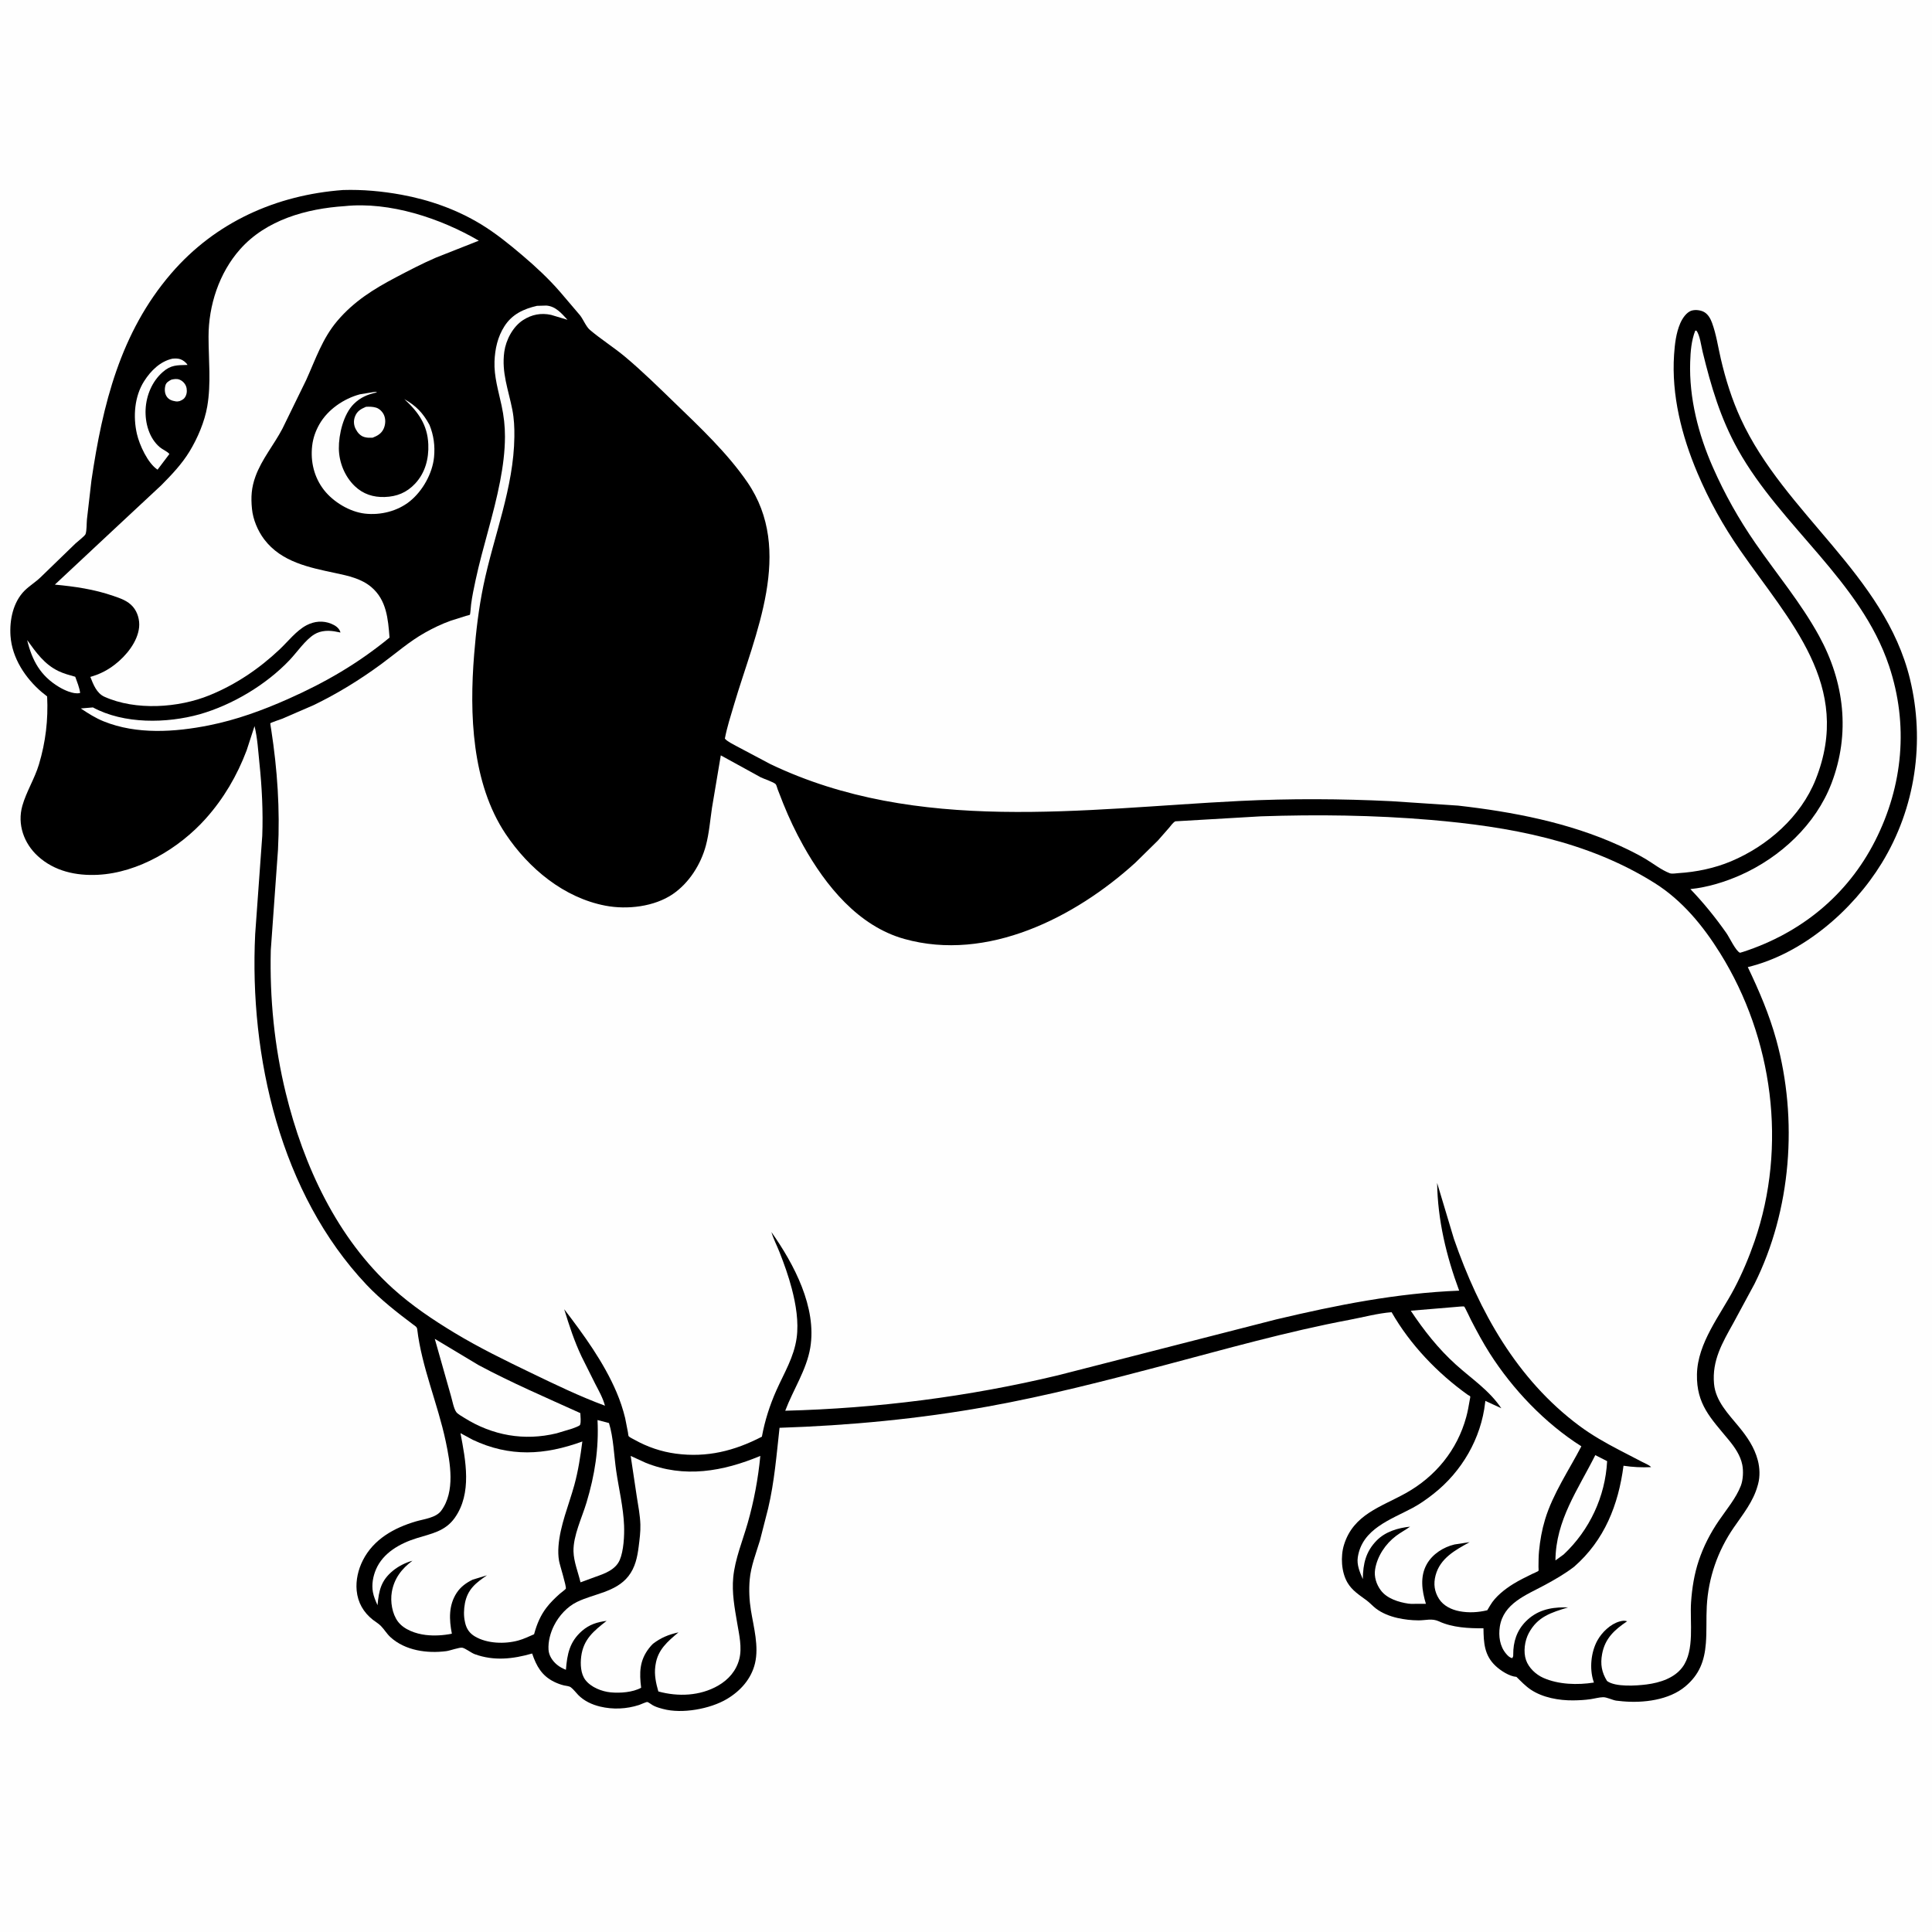 <svg version="1.1" xmlns="http://www.w3.org/2000/svg" style="display: block;" viewBox="0 0 2048 2048" width="1024" height="1024">
<path transform="translate(0,0)" fill="rgb(254,254,254)" d="M -0 -0 L 2048 0 L 2048 2048 L -0 2048 L -0 -0 z"/>
<path transform="translate(0,0)" fill="rgb(0,0,0)" d="M 363.589 201.43 C 384.32 200.774 405.07 202.681 425.467 206.408 C 454.976 211.8 483.868 221.957 509.573 237.56 C 525.458 247.203 539.881 258.895 554 270.909 C 568.13 282.933 581.716 295.558 593.875 309.603 L 614.941 334.342 C 618.415 338.85 621.234 346.248 625.391 349.773 C 637.082 359.687 650.483 368.077 662.381 378.011 C 680.886 393.462 698.253 410.638 715.592 427.386 C 742.23 453.115 771.178 480.453 792.211 511.106 C 842.12 583.843 800.301 671.845 778.169 746.724 C 774.642 758.659 770.691 770.709 768.384 782.947 C 771.093 786.165 776.806 788.703 780.479 790.811 L 816.716 810.02 C 972.52 884.487 1148.06 857.281 1314 849.063 C 1367.76 846.401 1421.47 846.659 1475.22 849.312 L 1545.63 853.981 C 1603.57 860.556 1663.08 871.937 1716.44 896.256 C 1725.83 900.538 1735.37 905.174 1744.24 910.446 C 1752.35 915.266 1761.3 922.385 1770.06 925.658 C 1772.39 926.531 1776.81 925.707 1779.29 925.553 C 1798.14 924.381 1817.55 920.355 1835 913.011 C 1873.74 896.702 1908.91 865.889 1924.68 826.287 C 1964.29 726.831 1896.96 658.724 1844.52 583.121 C 1826.51 557.161 1811.63 530.358 1799.31 501.27 C 1782.68 462.006 1771.71 418.924 1774.59 375.998 C 1775.33 364.952 1776.64 353.27 1781.01 343 C 1783.22 337.791 1787.65 330.776 1793.5 329.178 C 1797.61 328.056 1803.45 328.813 1807.05 331.134 C 1810.95 333.656 1813.25 337.942 1814.82 342.181 C 1819.27 354.25 1821.22 367.796 1824.13 380.334 C 1829.24 402.272 1835.91 423.514 1845.33 443.994 C 1891.63 544.582 1997.64 608.997 2024.6 719.597 C 2040.76 785.917 2030.48 856.633 1994.68 915.007 C 1963.89 965.212 1910.73 1011.18 1852.74 1025.16 C 1864.76 1050.36 1875.56 1075.47 1882.98 1102.48 C 1906.1 1186.63 1898.89 1282.76 1859.83 1361 L 1837.35 1402.63 C 1825.72 1423.51 1814.68 1442.18 1816.95 1467 C 1818.62 1485.25 1832.21 1498.94 1843.26 1512.39 C 1852.2 1523.28 1859.7 1534.2 1863.34 1547.94 C 1865.46 1555.91 1865.82 1565.19 1863.64 1573.18 L 1863.12 1575 C 1858.54 1591.68 1847.61 1605.13 1837.95 1619.15 C 1820.84 1643.97 1810.87 1672.58 1809.25 1702.75 C 1808.54 1715.84 1809.32 1728.98 1808.28 1742.07 C 1806.78 1760.86 1801.34 1775.23 1786.48 1787.71 C 1769.11 1802.29 1741.83 1805.43 1720.07 1803.47 L 1713.11 1802.73 C 1708.94 1802.03 1703.2 1798.99 1699.25 1799.11 C 1695.02 1799.23 1690.27 1800.58 1686.04 1801.2 C 1679.97 1802.09 1673.76 1802.41 1667.62 1802.47 C 1652.58 1802.61 1635.41 1799.58 1622.76 1791.13 C 1617.13 1787.37 1612.32 1782.29 1607.5 1777.56 C 1599.98 1776.99 1590.82 1771.03 1585.38 1765.94 C 1573.36 1754.68 1572.76 1741.36 1572.53 1726.07 C 1556.68 1726.12 1539.85 1725.4 1525.21 1718.66 C 1517.84 1715.27 1511.54 1717.67 1503.73 1717.65 C 1496.25 1717.63 1488.65 1716.76 1481.35 1715.11 C 1473.37 1713.3 1465.01 1710.06 1458.48 1705.05 C 1455 1702.37 1452.1 1699.01 1448.58 1696.4 C 1440.99 1690.81 1433.3 1686.06 1428.37 1677.65 C 1421.85 1666.5 1420.91 1649.86 1424.69 1637.6 C 1434.63 1605.33 1463.86 1597.48 1490.18 1582.81 C 1521.74 1565.21 1544.74 1537.09 1554.27 1502.11 C 1555.84 1496.36 1556.91 1490.45 1557.89 1484.57 C 1557.99 1483.93 1558.66 1480.91 1558.54 1480.5 C 1558.29 1479.54 1556.95 1479.32 1556.14 1478.74 C 1524 1455.85 1494.75 1425.3 1475.16 1390.99 C 1460.65 1392.08 1444.99 1396.35 1430.6 1399.05 C 1364.12 1411.55 1298.81 1430.14 1233.46 1447.4 C 1171.8 1463.68 1110.14 1479.57 1047.34 1490.93 C 974.685 1504.08 900.103 1511.12 826.347 1513.53 C 823.174 1542.18 820.89 1570.94 814.244 1599.04 L 805.593 1632.86 C 801.519 1646.36 795.949 1660.31 794.715 1674.45 C 793.777 1685.19 794.281 1696.38 796.012 1707.03 C 798.932 1724.98 804.653 1745.25 800.299 1763.32 C 796.326 1779.81 784.828 1792.54 770.551 1801.02 C 752.79 1811.58 722.989 1816.99 702.893 1811.58 L 701 1811.05 C 697.722 1810.16 694.835 1809.25 691.863 1807.57 C 690.88 1807.02 687.084 1804.27 686.273 1804.19 C 684.902 1804.06 679.173 1806.79 677.5 1807.33 C 664.133 1811.68 649.652 1812.33 636 1809.01 C 627.419 1806.92 619.223 1803.11 612.959 1796.76 C 610.472 1794.23 607.872 1790.66 605.07 1788.59 C 603.26 1787.25 600.054 1787.13 597.885 1786.62 C 594.368 1785.79 590.747 1784.43 587.5 1782.84 C 574.269 1776.37 568.601 1766.07 564.092 1752.79 C 543.78 1758.64 523.617 1760.91 503.278 1753.51 C 499.494 1752.13 493.46 1747.31 490.09 1746.65 C 487.067 1746.07 477.041 1749.76 473.164 1750.27 C 452.891 1752.93 429.476 1749.73 413.854 1735.41 C 410.021 1731.9 407.348 1727.2 403.695 1723.5 C 401.236 1721.01 398.099 1719.26 395.357 1717.11 C 385.315 1709.24 379.298 1698.83 378.08 1686 C 377.051 1675.15 379.713 1663.75 384.614 1654.06 C 395.937 1631.68 417.629 1619.58 441 1612.72 C 449.479 1610.24 462.039 1608.99 467.636 1601.5 C 482.848 1581.15 477.262 1550.51 472.458 1527.77 C 464.08 1488.09 447.001 1449.2 442.27 1409 C 441.984 1406.56 439.989 1405.58 438.086 1404.16 C 421.041 1391.38 403.225 1377.45 388.598 1361.97 C 297.197 1265.23 264.19 1120.1 270.502 990.234 L 278.005 885.986 C 278.978 860.354 277.656 834.49 275.008 809 C 273.647 795.901 272.97 782.539 269.812 769.721 L 261.407 795.538 C 251.329 822.195 237.081 846.559 218.055 867.819 C 189.875 899.307 146.762 925.168 103.737 927.327 C 80.598 928.488 57.708 923.547 40.213 907.604 C 25.339 894.049 18.089 873.804 23.708 854.07 C 27.97 839.104 36.746 825.398 41.301 810.216 C 48.406 786.537 51.183 762.899 49.969 738.246 L 44.354 733.769 C 26.877 718.876 12.748 697.546 11.134 674.022 C 9.993 657.384 13.859 638.174 26.168 625.995 C 31.291 620.926 37.696 617.071 42.988 611.972 L 80.065 576.065 C 82.234 574.036 90.003 568.119 90.69 566.152 C 92.061 562.231 91.715 555.079 92.153 550.63 L 96.922 509.312 C 108.751 429.25 127.444 352.571 181.563 289.758 C 228.375 235.425 292.845 206.687 363.589 201.43 z"/>
<path transform="translate(0,0)" fill="rgb(254,254,254)" d="M 181.566 402.5 C 184.333 401.816 187.253 401.335 190.019 402.33 C 193.138 403.453 195.929 406.19 197.143 409.269 C 198.376 412.4 198.365 416.417 196.985 419.5 C 195.548 422.709 193.632 423.86 190.5 425.151 C 188.965 425.566 187.734 425.697 186.15 425.448 C 182.345 424.848 178.909 423.672 176.7 420.331 C 174.427 416.892 174.319 412.394 175.364 408.5 C 176.199 405.395 178.951 403.925 181.566 402.5 z"/>
<path transform="translate(0,0)" fill="rgb(254,254,254)" d="M 28.794 678.526 C 38.39 691.723 47.017 704.278 62.237 711.5 C 67.81 714.144 73.849 715.722 79.768 717.391 C 81.752 722.978 84.143 728.609 84.967 734.5 L 84.03 734.763 C 77.406 735.891 68.092 731.545 62.435 728.144 C 42.829 716.356 33.999 700.093 28.794 678.526 z"/>
<path transform="translate(0,0)" fill="rgb(254,254,254)" d="M 387.921 431.233 C 391.487 431.01 395.136 431.075 398.597 432.094 C 402.076 433.119 405.343 436.35 406.87 439.585 C 409.006 444.112 408.754 449.64 406.812 454.17 C 404.517 459.527 400.142 461.998 394.942 464.004 C 392.081 464.107 389.337 464.145 386.551 463.384 C 382.095 462.168 379.29 458.986 377.18 455.04 C 374.895 450.768 374.575 446.031 376.317 441.5 C 378.51 435.794 382.566 433.525 387.921 431.233 z"/>
<path transform="translate(0,0)" fill="rgb(254,254,254)" d="M 182.754 380.215 C 185.595 379.974 188.483 379.862 191.227 380.795 C 193.973 381.729 197.377 384.274 198.777 386.841 C 187.656 387.181 181.241 386.641 172.309 394.556 C 161.199 404.403 155.097 419.106 154.354 433.778 C 153.625 448.173 158.078 464.533 169.396 474.056 C 172.609 476.76 176.744 478.124 179.571 481.23 L 176.292 485.597 L 167.002 497.867 C 156.676 491.13 147.787 471.63 145.107 459.868 C 140.938 441.575 142.515 420.118 152.818 404 C 159.853 392.995 169.766 383.102 182.754 380.215 z"/>
<path transform="translate(0,0)" fill="rgb(254,254,254)" d="M 1691.08 1542.5 L 1703.62 1548.88 C 1701.67 1586.46 1684.98 1622.05 1657.57 1647.78 L 1648.83 1654.12 C 1649.2 1611.36 1672.71 1579.18 1691.08 1542.5 z"/>
<path transform="translate(0,0)" fill="rgb(254,254,254)" d="M 396.622 415.5 L 399.439 415.469 L 399 416.051 C 389.575 418.121 381.909 421.366 374.976 428.28 C 364.005 439.22 359.013 460.564 359.197 475.5 C 359.377 490.146 365.483 505.155 376.092 515.319 C 384.94 523.796 395.672 527.228 407.774 526.838 C 420.721 526.422 431.173 522.141 440.048 512.666 C 450.711 501.281 454.65 486.315 454.016 471 C 453.157 450.252 443.425 436.771 428.611 423.085 C 441.218 430.315 448.282 437.594 455.252 450.376 C 459.763 461.321 461.256 472.73 460.115 484.5 C 458.433 501.85 448.012 520.476 434.392 531.411 C 421.317 541.91 403.36 546.343 386.763 544.441 C 370.724 542.603 353.362 532.131 343.452 519.445 C 332.971 506.028 328.958 489.238 330.915 472.5 C 331.859 464.426 334.481 457.002 338.464 449.928 C 347.267 434.293 364.349 422.542 381.53 417.985 L 396.622 415.5 z"/>
<path transform="translate(0,0)" fill="rgb(254,254,254)" d="M 633.398 1505.31 L 645.543 1508.48 C 650.356 1524.07 650.835 1542.92 653.193 1559.13 C 655.993 1578.36 660.821 1597.92 661.555 1617.32 C 661.949 1627.73 661.11 1644.02 656.964 1653.63 C 652.483 1664.01 641.103 1668.05 631.254 1671.5 L 615.361 1677.34 C 612.861 1666.67 608.183 1655.52 607.924 1644.48 C 607.538 1627.98 617.02 1608.48 621.726 1592.8 C 630.518 1563.5 634.864 1535.85 633.398 1505.31 z"/>
<path transform="translate(0,0)" fill="rgb(254,254,254)" d="M 460.884 1419.22 L 507.277 1447.06 C 542.253 1465.8 579.051 1481.57 615.168 1497.95 C 615.256 1501.51 616.106 1507.09 614.901 1510.37 C 614.401 1511.73 608.163 1513.73 606.544 1514.39 L 590.077 1519.36 C 555.689 1527.72 522.057 1521.72 492.145 1502.96 C 489.967 1501.6 485.237 1498.94 483.728 1496.94 C 480.955 1493.26 479.391 1484.19 477.975 1479.54 L 460.884 1419.22 z"/>
<path transform="translate(0,0)" fill="rgb(254,254,254)" d="M 488.114 1519.2 L 501.033 1526.2 C 540.367 1544.77 577.181 1542.65 617.311 1528.04 C 615.274 1543.7 612.968 1559.18 608.755 1574.44 C 602.933 1595.53 593.649 1617.14 592.024 1639.04 C 591.642 1644.19 591.712 1649.5 592.618 1654.59 C 593.444 1659.23 600.627 1681.7 599.796 1684.1 C 599.563 1684.77 594.283 1688.69 593.436 1689.44 C 588.42 1693.9 583.343 1698.83 579.265 1704.17 C 573.094 1712.25 569.277 1721.23 566.545 1730.97 L 566.163 1732.37 C 560.781 1734.73 555.155 1737.42 549.486 1738.98 C 535.175 1742.93 516.328 1742.39 503.364 1734.66 C 497.786 1731.33 494.561 1726.72 493.104 1720.38 L 492.808 1719 C 491.412 1712.87 491.653 1705.76 492.829 1699.59 C 495.669 1684.67 504.474 1677.87 516.224 1669.89 L 500.983 1674.53 C 494.227 1677.82 488.268 1682.12 484.096 1688.5 C 475.416 1701.77 476.089 1716.95 478.994 1731.8 C 470.07 1733.6 460.359 1734.2 451.312 1733.13 C 440.897 1731.9 428.279 1727.58 421.819 1718.92 C 415.686 1710.7 413.625 1697.82 415.315 1687.78 C 417.742 1673.35 425.79 1662.86 437.221 1654.44 C 430.071 1656.33 422.291 1660.29 416.565 1664.99 C 403.881 1675.41 401.633 1685.88 400.192 1701.57 C 398.179 1697.1 396.143 1692.45 395.283 1687.61 C 393.862 1679.59 395.394 1671.02 398.569 1663.61 C 406.117 1645.97 424.096 1636.04 441.627 1630.57 C 457.31 1625.68 471.929 1623.35 482.14 1608.88 C 500.533 1582.81 493.637 1548.22 488.114 1519.2 z"/>
<path transform="translate(0,0)" fill="rgb(254,254,254)" d="M 1543.12 1385.42 C 1544.56 1385.35 1551.09 1384.55 1552.1 1385 C 1552.71 1385.28 1558.64 1397.95 1559.45 1399.51 C 1565.56 1411.32 1571.99 1423.28 1579.13 1434.5 C 1603.63 1472.96 1637.78 1508.72 1676.3 1533.16 C 1663.24 1558.31 1646.1 1583.42 1637.87 1610.58 C 1634.53 1621.61 1632.51 1632.87 1631.43 1644.34 C 1630.91 1649.81 1630.91 1655.35 1630.86 1660.84 C 1630.85 1661.75 1631.15 1664.57 1630.83 1665.2 C 1630.61 1665.62 1624.68 1668.2 1623.91 1668.57 C 1617.24 1671.86 1610.52 1675.1 1604.19 1679.01 C 1595.19 1684.57 1585.13 1692.44 1579.72 1701.67 L 1577.51 1705.35 L 1576.56 1706.94 C 1566.96 1709.26 1556.75 1709.84 1547 1707.95 C 1538.63 1706.34 1530.12 1702.27 1525.42 1694.9 C 1520.46 1687.12 1519.41 1678.93 1521.75 1670.03 C 1526.56 1651.74 1542.68 1643.15 1557.88 1634.74 L 1541.88 1637.19 C 1530.18 1639.97 1518.67 1647.23 1512.59 1657.85 C 1505 1671.11 1507.33 1686.27 1511.51 1700.11 L 1495.75 1700.15 L 1493 1699.92 C 1482.6 1698.41 1470.26 1694.57 1463.73 1685.85 C 1459.05 1679.6 1456.42 1671.46 1457.66 1663.67 C 1459.9 1649.65 1468.63 1636.64 1479.88 1628.12 C 1484.59 1624.56 1489.93 1621.78 1494.77 1618.33 C 1482.14 1619.58 1468.64 1623.58 1459.5 1632.83 C 1447.65 1644.82 1444.89 1657.75 1444.63 1673.9 C 1441.49 1666.72 1438.1 1658.88 1439.31 1650.84 C 1443.88 1620.62 1474.24 1610.86 1497.64 1598.33 C 1505.33 1594.21 1512.64 1588.97 1519.49 1583.6 C 1549.6 1559.99 1570.08 1524.77 1574.33 1486.67 L 1574.51 1484.97 L 1591.48 1492.84 C 1578.37 1473.5 1560.28 1461.88 1543.28 1446.53 C 1524.61 1429.69 1509.38 1410.3 1495.48 1389.41 L 1543.12 1385.42 z"/>
<path transform="translate(0,0)" fill="rgb(254,254,254)" d="M 668.553 1543.33 L 684.19 1550.5 C 725.199 1567.22 766.52 1559.8 805.981 1543.32 C 803.651 1567.49 799.215 1591.37 792.53 1614.72 C 787.193 1633.36 779.146 1652.61 777.277 1671.97 C 775.686 1688.45 778.715 1704.4 781.453 1720.55 C 783.51 1732.69 786.813 1746.6 783.653 1758.74 C 780.415 1771.19 772.178 1780.57 761.184 1786.87 C 742.013 1797.86 718.814 1798.76 697.872 1793.01 C 695.359 1784.32 693.41 1775.34 694.675 1766.26 L 694.948 1764.5 C 697.292 1748.75 707.717 1740.02 719.213 1730.37 C 708.661 1732.76 700.751 1735.93 692.176 1742.48 C 690.655 1743.92 689.357 1745.42 688.068 1747.08 C 677.797 1760.28 677.662 1773.2 679.634 1789.07 C 670.745 1794 657.358 1794.91 647.404 1793.98 C 637.951 1793.09 626.533 1788.62 620.582 1780.88 C 615.49 1774.26 615.088 1764 616.094 1756 C 618.406 1737.6 629.591 1728.75 643.031 1718.18 C 633.112 1719.42 624.756 1722.05 617.07 1728.71 C 603.797 1740.22 601.231 1753.27 599.902 1770.05 C 596.401 1768.63 593.314 1767.07 590.391 1764.63 C 585.685 1760.71 581.863 1755.09 581.462 1748.84 C 580.905 1740.15 583.443 1730.72 587.349 1723.02 C 592.552 1712.75 601.22 1703.18 611.668 1698.1 C 629.761 1689.3 652.72 1687.84 666.115 1670.84 C 673.34 1661.67 675.641 1650.61 677.045 1639.31 C 678.002 1631.61 679.052 1623.87 678.823 1616.1 C 678.534 1606.27 676.564 1596.34 675.04 1586.62 L 668.553 1543.33 z"/>
<path transform="translate(0,0)" fill="rgb(254,254,254)" d="M 1797.03 350.5 L 1798.3 350.476 C 1801.93 355.205 1803.36 366.733 1804.82 372.745 C 1813.77 409.542 1823.74 443.412 1842.33 476.708 C 1887.84 558.199 1972.39 615.839 2002.5 705.953 C 2023.27 768.118 2017.33 832.827 1987.78 891.138 C 1958.52 948.878 1909.1 989.013 1847.91 1008.97 L 1844.5 1009.97 C 1840.06 1008.33 1833.39 993.846 1829.98 989 C 1818.4 972.532 1805.81 956.99 1791.87 942.463 C 1809.88 940.668 1828.66 934.915 1845.16 927.56 C 1887.28 908.779 1924.77 874.061 1941.44 830.407 C 1961.6 777.603 1955.18 723.063 1928.26 674.048 C 1909.03 639.011 1883.45 608.581 1860.84 575.869 C 1843.06 550.15 1828.31 523.875 1815.7 495.288 C 1800.37 460.53 1790.43 422.002 1791.66 383.812 C 1792.02 372.498 1792.9 361.145 1797.03 350.5 z"/>
<path transform="translate(0,0)" fill="rgb(254,254,254)" d="M 365.395 218.5 C 413.134 213.525 466.773 231.32 507.581 255.135 L 462.386 272.98 C 447.866 279.208 433.601 286.661 419.622 294.021 C 396 306.457 375.149 319.477 357.689 340.003 C 341.677 358.827 334.626 380.63 324.6 402.755 L 299.406 454.341 C 290.419 471.518 277.446 486.759 270.807 505.072 C 266.5 516.956 265.859 526.883 267.106 539.462 C 268.226 550.761 273.246 562.698 280.045 571.71 C 298.274 595.874 328.153 601.667 356.019 607.579 C 369.086 610.351 383.038 613.397 393.513 622.234 C 409.813 635.983 411.384 656.128 412.926 675.899 C 379.38 703.41 344.793 723.476 305.212 741.034 C 278.134 753.046 250.656 763.083 221.525 768.898 C 185.308 776.128 145.009 778.818 110.005 764.709 C 101.141 761.137 93.551 756.284 85.654 750.993 L 98.5 749.896 C 131.412 767.682 176.579 766.95 211.74 757.132 C 246.483 747.181 282.192 725.85 307.05 699.632 C 314.952 691.298 323.57 678.434 333.137 672.5 C 340.285 668.067 349.31 668.001 357.328 669.804 L 360.873 670.5 L 360.607 669.481 C 359.02 665.225 355.014 662.788 351 661.156 C 342.391 657.655 333.209 658.491 325.035 662.747 C 314.154 668.412 305.313 680.002 296.354 688.451 C 274.552 709.011 249.939 725.638 222.129 736.992 C 189.167 750.45 143.769 753.488 110.688 738.579 C 102.392 734.84 98.899 725.512 95.764 717.553 C 105.814 714.612 113.557 710.79 121.842 704.376 C 133.752 695.155 145.933 680.32 147.469 664.848 C 148.216 657.311 145.886 648.943 140.892 643.165 C 135.395 636.805 127.736 634.308 120.052 631.659 C 99.69 624.638 79.502 621.742 58.154 619.716 L 118.325 563.454 L 170.964 514.386 C 182.016 503.228 192.73 491.995 200.943 478.5 C 209.466 464.494 216.887 447.091 219.687 430.886 C 223.927 406.348 221.082 381.643 221.062 356.958 C 221.035 323.806 232.283 289.378 254.361 264.397 C 282.152 232.953 325.024 221.154 365.395 218.5 z"/>
<path transform="translate(0,0)" fill="rgb(254,254,254)" d="M 569.239 324.202 L 579 323.916 C 588.939 324.529 595.296 332.206 601.582 339.015 L 584.241 333.811 C 573.567 331.443 563.611 333.38 554.407 339.347 C 543.615 346.345 536.282 360.422 534.562 372.946 C 531.517 395.129 538.981 413.236 543.122 434.489 C 544.954 443.896 545.372 453.334 545.259 462.892 C 544.618 517.102 523.353 567.992 512.488 620.5 C 507.415 645.019 504.613 668.98 502.602 693.862 C 497.546 756.424 500.003 830.166 535.969 884 C 560.419 920.597 597.685 951.646 641.831 960.067 C 664.867 964.462 693.611 961.205 713.317 947.707 C 730.443 935.978 742.96 916.231 748.251 896.331 C 751.711 883.32 752.765 869.627 754.73 856.335 L 764.074 800.724 L 806.58 824.063 C 809.761 825.655 820.337 829.079 822.293 831.301 C 823.122 832.245 823.868 835.431 824.364 836.725 L 830.266 851.84 C 836.409 867.126 843.44 881.943 851.47 896.333 C 875.24 938.932 909.824 981.646 958.561 995.301 C 1046.55 1019.95 1139.52 972.667 1203.43 914.6 L 1227.33 891.106 L 1239.38 877.369 C 1241.32 875.091 1243.26 872.111 1245.87 870.633 L 1336.5 865.348 C 1396.27 863.289 1456.74 864.054 1516.35 869.119 C 1599.36 876.172 1682.37 891.042 1754 936.068 C 1783.31 954.494 1805.39 981.463 1823.5 1010.57 C 1879.52 1100.63 1894.7 1215.03 1859.88 1315.86 C 1854.03 1332.79 1846.73 1350.11 1838.38 1365.97 C 1823.42 1394.37 1799.48 1423.48 1798.84 1456.88 C 1798.23 1488.67 1813.49 1503.34 1832.46 1526.33 C 1838.83 1534.05 1844.92 1542.77 1846.9 1552.76 C 1848.21 1559.31 1847.78 1568.63 1845.4 1574.84 C 1840.31 1588.12 1830.12 1600.15 1822.12 1611.86 C 1813.07 1625.09 1805.86 1639.06 1800.77 1654.26 C 1795.99 1668.55 1793.62 1683.44 1792.6 1698.44 C 1791.17 1719.52 1796.67 1749.4 1783.5 1767.24 C 1774.86 1778.96 1759.37 1783.79 1745.5 1785.58 C 1735.04 1786.93 1712.25 1788.58 1703.5 1781.89 C 1697.84 1772.73 1696.32 1764.07 1698.28 1753.44 C 1701.37 1736.64 1711.47 1727.67 1724.84 1718.61 C 1722.02 1717.66 1719.8 1718.05 1717 1718.79 C 1707.29 1721.38 1697.95 1730.41 1693.21 1739.12 C 1686.5 1751.42 1684.83 1768.61 1689.07 1781.95 L 1689.61 1783.57 C 1672.43 1786.33 1652.03 1785.77 1635.93 1778.58 C 1628.03 1775.05 1620.54 1768.03 1617.64 1759.73 C 1614.61 1751 1616.25 1739.29 1620.52 1731.27 C 1629.96 1713.53 1644.46 1709.41 1662.17 1703.91 L 1658.25 1703.87 C 1642.59 1703.81 1628.67 1707.37 1617.37 1718.82 C 1607.81 1728.51 1604 1740.48 1604.09 1753.81 C 1604.11 1755.86 1604.11 1755.8 1603 1757.75 C 1600.16 1757.04 1598.4 1755.25 1596.5 1753 C 1589.84 1745.12 1588.35 1734.32 1589.86 1724.41 C 1593.62 1699.73 1617.67 1690.9 1636.97 1680.5 C 1648.14 1674.48 1658.49 1668.56 1668.6 1660.84 C 1700.84 1632.69 1715.58 1595.19 1720.99 1553.75 C 1730.79 1555.22 1740.35 1555.69 1750.25 1555.23 C 1748.22 1552.9 1743.65 1551.21 1740.89 1549.75 L 1716.66 1537.17 C 1701.94 1529.5 1687.48 1521.33 1674.14 1511.41 C 1607.96 1462.16 1567.81 1390.01 1541.23 1313.28 L 1523.41 1253.94 C 1524.01 1293.29 1533.13 1331.39 1546.78 1368.15 C 1480.53 1370.75 1417.05 1383.42 1352.75 1398.66 L 1121.43 1457.9 C 1026.83 1480.58 929.599 1492.93 832.373 1495.44 C 840.699 1473.29 854.971 1452.17 858.905 1428.7 C 866.064 1385.98 841.677 1339.92 817.739 1306.06 C 819.861 1313.32 823.549 1320.31 826.334 1327.37 C 831.308 1339.96 835.915 1352.91 839.332 1366.02 C 843.646 1382.57 846.859 1401.31 844.455 1418.39 C 841.577 1438.83 831.212 1455.39 822.996 1473.85 C 815.945 1489.68 810.788 1505.93 807.632 1522.95 C 778.481 1538.05 749.375 1545.31 716.5 1540.94 C 701.091 1538.89 686.333 1533.89 672.774 1526.29 C 671.466 1525.55 667.207 1523.55 666.41 1522.45 C 665.987 1521.87 665.821 1519.26 665.656 1518.38 L 662.67 1503.15 C 660.394 1493.81 657.338 1484.67 653.575 1475.83 C 640.097 1444.15 618.913 1415.06 598.083 1387.84 C 603.37 1405.11 608.814 1421.83 616.59 1438.19 L 630.866 1466.75 C 634.736 1474.24 639.134 1481.91 641.287 1490.1 C 614.788 1480.35 588.929 1467.83 563.497 1455.57 C 535.601 1442.13 507.925 1428.66 481.409 1412.62 C 458.812 1398.96 436.427 1383.88 416.804 1366.16 C 357.208 1312.37 321.765 1235.56 302.956 1158.74 C 290.815 1109.16 285.838 1058.29 287.037 1007.3 L 294.672 900.869 C 296.907 858.054 294.021 815.864 287.518 773.553 C 287.391 772.725 286.397 766.912 286.481 766.782 C 286.989 765.999 297.557 762.511 299.09 761.911 L 332.547 747.429 C 358.057 735.022 381.249 720.773 404.116 703.984 C 419.637 692.589 433.745 680.035 450.642 670.56 C 459.229 665.744 468.285 661.386 477.563 658.064 L 493.921 652.886 C 494.665 652.661 497.808 652.001 498.143 651.619 C 498.549 651.156 499.212 642.058 499.38 640.743 C 500.487 632.062 502.325 623.407 504.164 614.857 C 511.723 579.726 523.367 545.5 530.123 510.238 C 533.101 494.695 535.239 478.848 535.284 463 C 535.317 451.573 534.085 441.001 531.687 429.857 C 528.396 414.565 523.59 398.976 524.195 383.159 C 524.699 369.964 527.511 357.07 534.724 345.816 C 542.87 333.104 555.007 327.482 569.239 324.202 z"/>
</svg>
